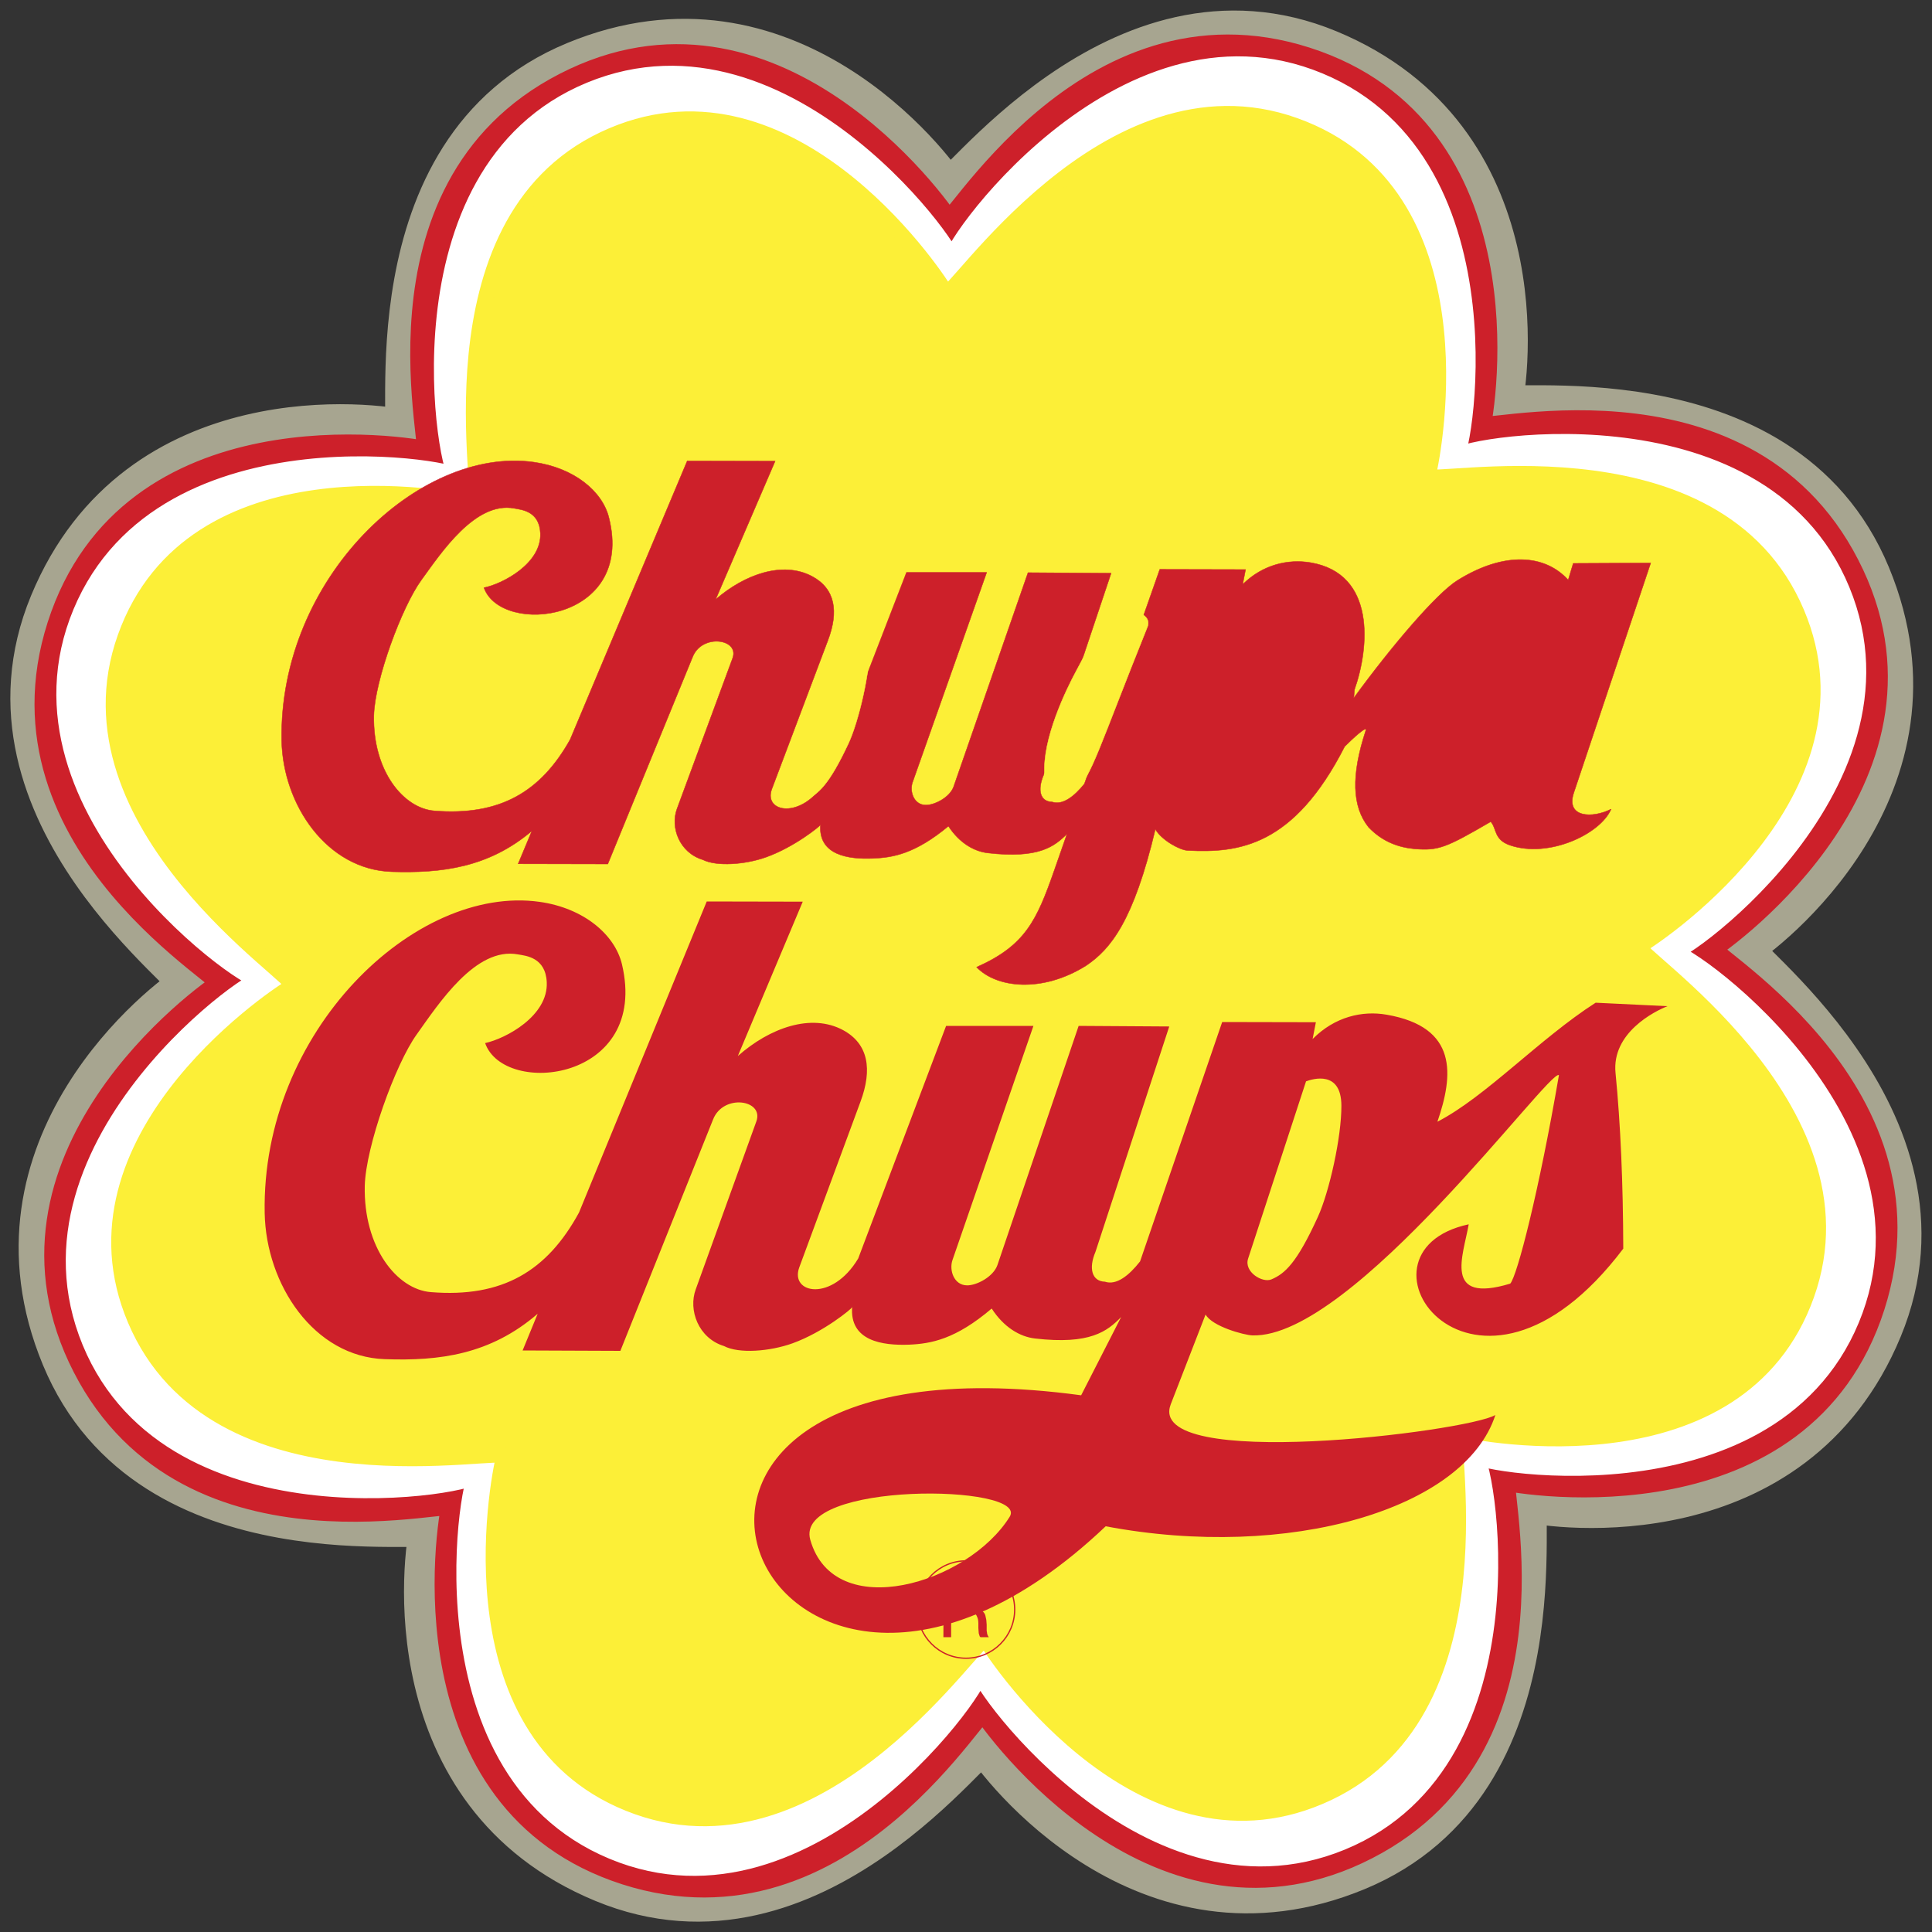 <?xml version="1.0" encoding="utf-8"?>
<!-- Generator: Adobe Illustrator 23.0.1, SVG Export Plug-In . SVG Version: 6.00 Build 0)  -->
<svg version="1.1" id="Layer_1" xmlns="http://www.w3.org/2000/svg" xmlns:xlink="http://www.w3.org/1999/xlink" x="0px" y="0px"
	 viewBox="0 0 1000 1000" style="enable-background:new 0 0 1000 1000;" xml:space="preserve">
<rect x="0" y="0" width="1000" height="1000" fill="#333333" stroke="none"/>
<style type="text/css">
	.st0{fill-rule:evenodd;clip-rule:evenodd;fill:#A7A590;stroke:#A7A590;stroke-width:24;stroke-miterlimit:2.613;}
	.st1{fill-rule:evenodd;clip-rule:evenodd;fill:#CD202A;stroke:#CD202A;stroke-width:16;stroke-miterlimit:2.613;}
	.st2{fill-rule:evenodd;clip-rule:evenodd;fill:#FFFFFF;stroke:#FFFFFF;stroke-width:8;stroke-miterlimit:2.613;}
	.st3{fill-rule:evenodd;clip-rule:evenodd;fill:#FCEF37;stroke:#FCEF37;stroke-width:8;stroke-miterlimit:2.613;}
	.st4{fill-rule:evenodd;clip-rule:evenodd;fill:#CD202A;stroke:#CD202A;stroke-width:0.216;stroke-miterlimit:2.613;}
	.st5{fill-rule:evenodd;clip-rule:evenodd;fill:#FCEF37;stroke:#FCEF37;stroke-width:0.216;stroke-miterlimit:2.613;}
	.st6{fill-rule:evenodd;clip-rule:evenodd;fill:#CD202A;}
	.st7{fill:none;stroke:#CD202A;stroke-width:0.661;stroke-miterlimit:2.613;}
	.st8{fill:#CD202A;}
</style>
<g>
	<path class="st0" d="M298.1,33.4c108.4-44.9,184.1,53.5,191.8,66.8c3.3,5.7,88.9-117.8,197.3-72.9c108.4,44.9,92.4,168,88.4,182.9
		c-1.7,6.4,146.1-20.4,191,88c44.9,108.4-53.5,184.1-66.8,191.8c-5.7,3.3,117.8,88.9,72.9,197.3c-44.9,108.4-168,92.4-182.9,88.4
		c-6.4-1.7,20.4,146.1-88,191c-108.4,44.9-184.1-53.5-191.8-66.8c-3.3-5.7-88.9,117.8-197.3,72.9c-108.4-44.9-92.4-168-88.4-182.9
		c1.7-6.4-146.1,20.4-191-88c-44.9-108.4,53.5-184.1,66.8-191.8c5.7-3.3-117.8-88.9-72.9-197.3c44.9-108.4,168-92.4,182.9-88.4
		C216.6,226.1,189.7,78.2,298.1,33.4L298.1,33.4z"/>
	<path class="st1" d="M293.4,45.3c105.1-54.1,189.5,60.3,197,73.1c3.2,5.5,72.5-122.2,185.1-86.1C788,68.4,766.8,209,763,223.3
		c-1.6,6.2,137.7-35.1,191.7,70.1c54.1,105.1-60.3,189.5-73.1,197c-5.5,3.2,122.2,72.5,86.1,185.1C931.6,788,791,766.8,776.7,763
		c-6.2-1.6,35.1,137.7-70.1,191.7c-105.1,54.1-189.5-60.3-197-73.1c-3.2-5.5-72.5,122.2-185.1,86.1C212,931.6,233.2,791,237,776.7
		c1.6-6.2-137.7,35.1-191.7-70.1s60.3-189.5,73.1-197c5.5-3.2-122.2-72.5-86.1-185.1s176.7-91.3,191-87.6
		C229.5,238.6,188.2,99.3,293.4,45.3L293.4,45.3z"/>
	<path class="st2" d="M305.3,46.5c103.9-42.9,195.4,91.3,187.4,88.6c-6-2,86.5-136.6,190.3-93.4s73.6,202.7,69.9,195.2
		c-2.8-5.7,157.7-35.4,200.6,68.5c42.9,103.9-91.3,195.4-88.6,187.4c2-6,136.6,86.5,93.5,190.3c-43.2,103.8-202.7,73.6-195.2,69.9
		c5.7-2.8,35.4,157.7-68.5,200.6c-103.9,42.9-195.4-91.3-187.4-88.6c6,2-86.5,136.6-190.3,93.4c-103.8-43.2-73.6-202.7-69.9-195.2
		c2.8,5.7-157.7,35.4-200.6-68.5c-42.9-103.9,91.3-195.4,88.6-187.4c-2,6-136.6-86.5-93.4-190.3c43.2-103.8,202.7-73.6,195.2-69.9
		C231.2,249.9,201.4,89.4,305.3,46.5L305.3,46.5z"/>
	<path class="st3" d="M312.6,72c93.6-44.3,170,67.4,177,79.5c3,5.2,83-121.4,180.5-86.6c97.5,34.8,72.5,167.9,69,181.4
		c-1.5,5.8,144.5-27.2,188.9,66.4c44.3,93.6-67.4,170-79.5,177c-5.2,3,121.4,83,86.6,180.5c-34.8,97.5-167.9,72.5-181.4,69
		c-5.8-1.5,27.2,144.6-66.4,188.9c-93.6,44.3-170-67.4-177-79.5c-3-5.2-83,121.4-180.5,86.6c-97.5-34.8-72.5-167.9-69-181.4
		c1.5-5.8-144.5,27.2-188.9-66.4c-44.3-93.6,67.4-170,79.5-177c5.2-3-121.5-83-86.6-180.5c34.8-97.5,167.9-72.5,181.4-69
		C252.1,262.4,219,116.3,312.6,72L312.6,72z"/>
	<path class="st4" d="M250.5,304.2c9.8-2,29.9-12.6,29.2-28.2c-0.5-11.6-9.9-12.2-13.6-12.9c-20.1-3.7-37.7,22.9-48,37.1
		c-10.1,13.8-24.2,52-24.6,70.2c-0.6,28.5,15.2,48,31.3,49.3c34,2.7,55.1-9.8,70.3-36.9l60.6-144.2l45.5,0.1l-30.8,71.6
		c15.1-13.1,34.8-20,49.9-12c12,6.4,13.9,18.2,8.2,33.2l-29,76.9c-4.6,12.2,15.5,16.2,28-4.2l41.7-107.9l41.5,0l-38.4,108.7
		c-1.6,4.7,0.7,11.6,6.8,11.7c4.5,0.1,12.5-3.9,14.5-9.5l38.5-110.8l43,0.3l-35,104.6c-3.2,7.6-1.8,13.6,4.5,13.8
		c5.4,1.8,11.4-2.8,16.7-9.4l39-111l44.4,0.1l-1.5,7.7c10.5-10.4,23.7-13.2,35.1-11.3c34,5.7,30.4,44.1,22.8,65.7l-0.4,4.4
		c19.6-26.9,42.9-54.2,53.7-60.9c24.2-15.1,45.3-13.5,57.3-0.2l2.6-8.6l40.1-0.2l-39.8,118.9c-4.4,13,9.7,13.4,19.3,8.5
		c-5.5,12.9-32.2,25.5-52.3,18.7c-8.5-2.9-6.8-8.7-10-12.2c-23.3,13.6-27.1,15-39.2,14.1c-8.6-0.8-16.8-3.7-24-11.2
		c-8.6-10.7-9.1-26.9-1.5-50c1.1-3.3-7.3,4.6-10.9,8.2c-26.3,51.6-54.7,55.2-81.3,53.8c-4.1-0.2-13.5-5.4-16.7-11
		c-11.3,47.5-23.1,62.1-36,70.7c-22.8,14.2-46.3,11.4-56.5,0.7c25.2-11.2,31.1-24.1,40.2-50.1l6.6-18.9c-6.6,6.6-14.7,12.9-40.9,9.9
		c-7.3-0.8-14.9-5.3-20.5-13.9c-17.2,14.3-28.7,16.3-39.2,16.7c-12.5,0.5-28.4-1.6-27-17.7l-0.1,0.4c-0.1,0.5-13.3,11.4-28.2,16.7
		c-10.7,3.8-25.4,4.9-32.6,1.3c-12.2-3.7-16.9-16.8-13.4-26.3l28.8-78c3.7-10-15.6-12.9-20.6-0.9l-44,107.4l-46.4-0.1l7.1-17
		c-22.5,19-46.7,21.9-72.5,21.1c-33.6-1.1-56.3-34.6-57-67.7c-1.6-84.3,71.3-152.6,130.4-144.3c20.9,2.9,35.7,15.1,39,28.9
		C328.6,322,259.5,329.3,250.5,304.2L250.5,304.2z"/>
	<path class="st5" d="M579.2,317.8c-9.3,3.8-14.8,15.8-22.1,29.4c-5.3,9.8-17.7,35.3-16.4,53.6c0.6,8.6,8.4,12.3,16.5,7.2
		c7.2-4.4,12.3-22.9,36.7-83.5C596.4,318,586.7,314.8,579.2,317.8L579.2,317.8z M433.5,321.9L406,404.2c-2.1,6.2,6.8,11.4,11.1,9.6
		c6.2-2.6,11.9-7.3,22.1-29.1c5.3-11.5,11.2-36.8,11.1-51.5C450.2,316.7,436.7,320.8,433.5,321.9z"/>
	<path class="st6" d="M251.1,539.9c10.6-2.3,32.7-14,31.9-31.5c-0.6-12.9-10.8-13.7-14.9-14.4c-21.9-4.1-41.1,25.6-52.4,41.4
		c-11.1,15.4-26.4,58.1-26.9,78.4c-0.7,31.8,16.6,53.6,34.2,55c37.1,3,60.2-10.9,76.7-41.2l66.1-161l49.7,0.1l-33.6,79.9
		c16.5-14.6,38-22.3,54.5-13.4c13.1,7.1,15.2,20.3,9,37L413.7,656c-5,13.6,16.9,18.1,30.5-4.6l45.5-120.4l45.2,0L493,652.2
		c-1.8,5.2,0.7,13,7.5,13.1c4.9,0.1,13.7-4.4,15.8-10.6l42-123.7l46.9,0.3L567,648c-3.6,8.4-1.9,15.2,4.9,15.4
		c5.9,2,12.4-3.1,18.2-10.5L632.6,529l48.5,0.1l-1.7,8.7c11.5-11.6,25.8-14.8,38.3-12.6c37.1,6.4,34.6,31.3,26.3,55.4
		c24.9-12.8,53-43.1,81.9-61.6l37.2,1.8c-6.7,2.6-29,13.8-26.9,34.6c2.6,26.5,3.9,56.7,4,90.9c-76.9,101.6-147.4,1.9-80-12.6
		c-2.8,16.2-13.5,41.3,21.5,30.7c3.6-4,14.9-47.9,25.2-107.9c-4.5-3.9-106.7,136.4-158.7,134.7c-4.4-0.2-20.7-4.6-24.2-10.8
		l-18,46.4c-13.6,35,153.3,14.3,168,5.6C758.2,781.2,667,807.9,572.3,790C395,958.3,277.7,684.1,559.6,722.2l20.7-40.5
		c-7.2,7.4-16.1,14.4-44.6,11.1c-7.9-0.9-16.2-5.9-22.4-15.5c-18.7,15.9-31.3,18.2-42.8,18.7c-13.6,0.5-31-1.8-29.4-19.8l-0.1,0.5
		c-0.1,0.6-14.5,12.7-30.8,18.6c-11.7,4.2-27.7,5.5-35.5,1.4c-13.3-4.1-18.5-18.7-14.6-29.3l31.4-87c4-11.2-17.1-14.4-22.4-1
		l-48,119.8l-50.6-0.2l7.8-19c-24.6,21.2-50.9,24.5-79.1,23.5c-36.7-1.2-61.5-38.6-62.2-75.6c-1.8-94.1,77.8-170.2,142.3-161.1
		c22.8,3.2,38.9,16.9,42.6,32.2C336.3,559.7,260.9,567.9,251.1,539.9L251.1,539.9z M676,559.7l-30,91.8c-2.2,6.9,7.5,12.7,12.1,10.7
		c6.8-2.9,13-8.1,24.1-32.5c5.8-12.8,12.2-41.1,12.1-57.5C694.2,553.9,679.5,558.4,676,559.7L676,559.7z M522.6,785.1
		c-21.6,34.6-90.8,55.5-103.2,11.9C410.8,766.6,533.2,768.1,522.6,785.1L522.6,785.1z"/>
	<path class="st7" d="M500,807.9c13.9,0,25.2,11.3,25.2,25.2c0,13.9-11.3,25.2-25.2,25.2s-25.2-11.3-25.2-25.2
		C474.8,819.2,486.1,807.9,500,807.9"/>
	<path class="st8" d="M492.3,820.5h8.3c2.1,0,3.6,0.4,4.8,1.2c1.1,0.9,1.7,2.3,1.7,4c0,1.5-0.3,2.6-1,3.4c-0.7,0.8-1.4,1.3-2,1.6
		c-0.5,0.2-1,0.4-1.6,0.4h-10.1L492.3,820.5L492.3,820.5L492.3,820.5z M488.3,847.4h4v-12.9h8.5c2.6,0,4.2,0.6,4.7,1.8
		c0.4,0.8,0.6,1.4,0.7,1.9s0.2,1.2,0.2,2.1v2.4l0.2,2.7l0.5,1.6l0.2,0.2l0.2,0.2h4.3l-0.2-0.3l-0.2-0.3c-0.2-0.3-0.3-0.7-0.4-1
		c-0.1-0.2-0.1-0.4-0.1-0.6l-0.2-1.1v-3.2l-0.2-2.5l-0.5-2.3c-0.4-1.4-1.6-2.6-3.7-3.4c1.4-0.3,2.6-1,3.4-2.1
		c0.8-1.1,1.3-2.3,1.6-3.5l0.1-0.9v-0.9c0-2.7-0.7-4.6-2.1-5.8c-1.3-1.1-3-1.9-4.7-2.1c-0.5-0.1-1-0.2-1.6-0.2h-14.6L488.3,847.4
		L488.3,847.4L488.3,847.4z"/>
</g>
</svg>
